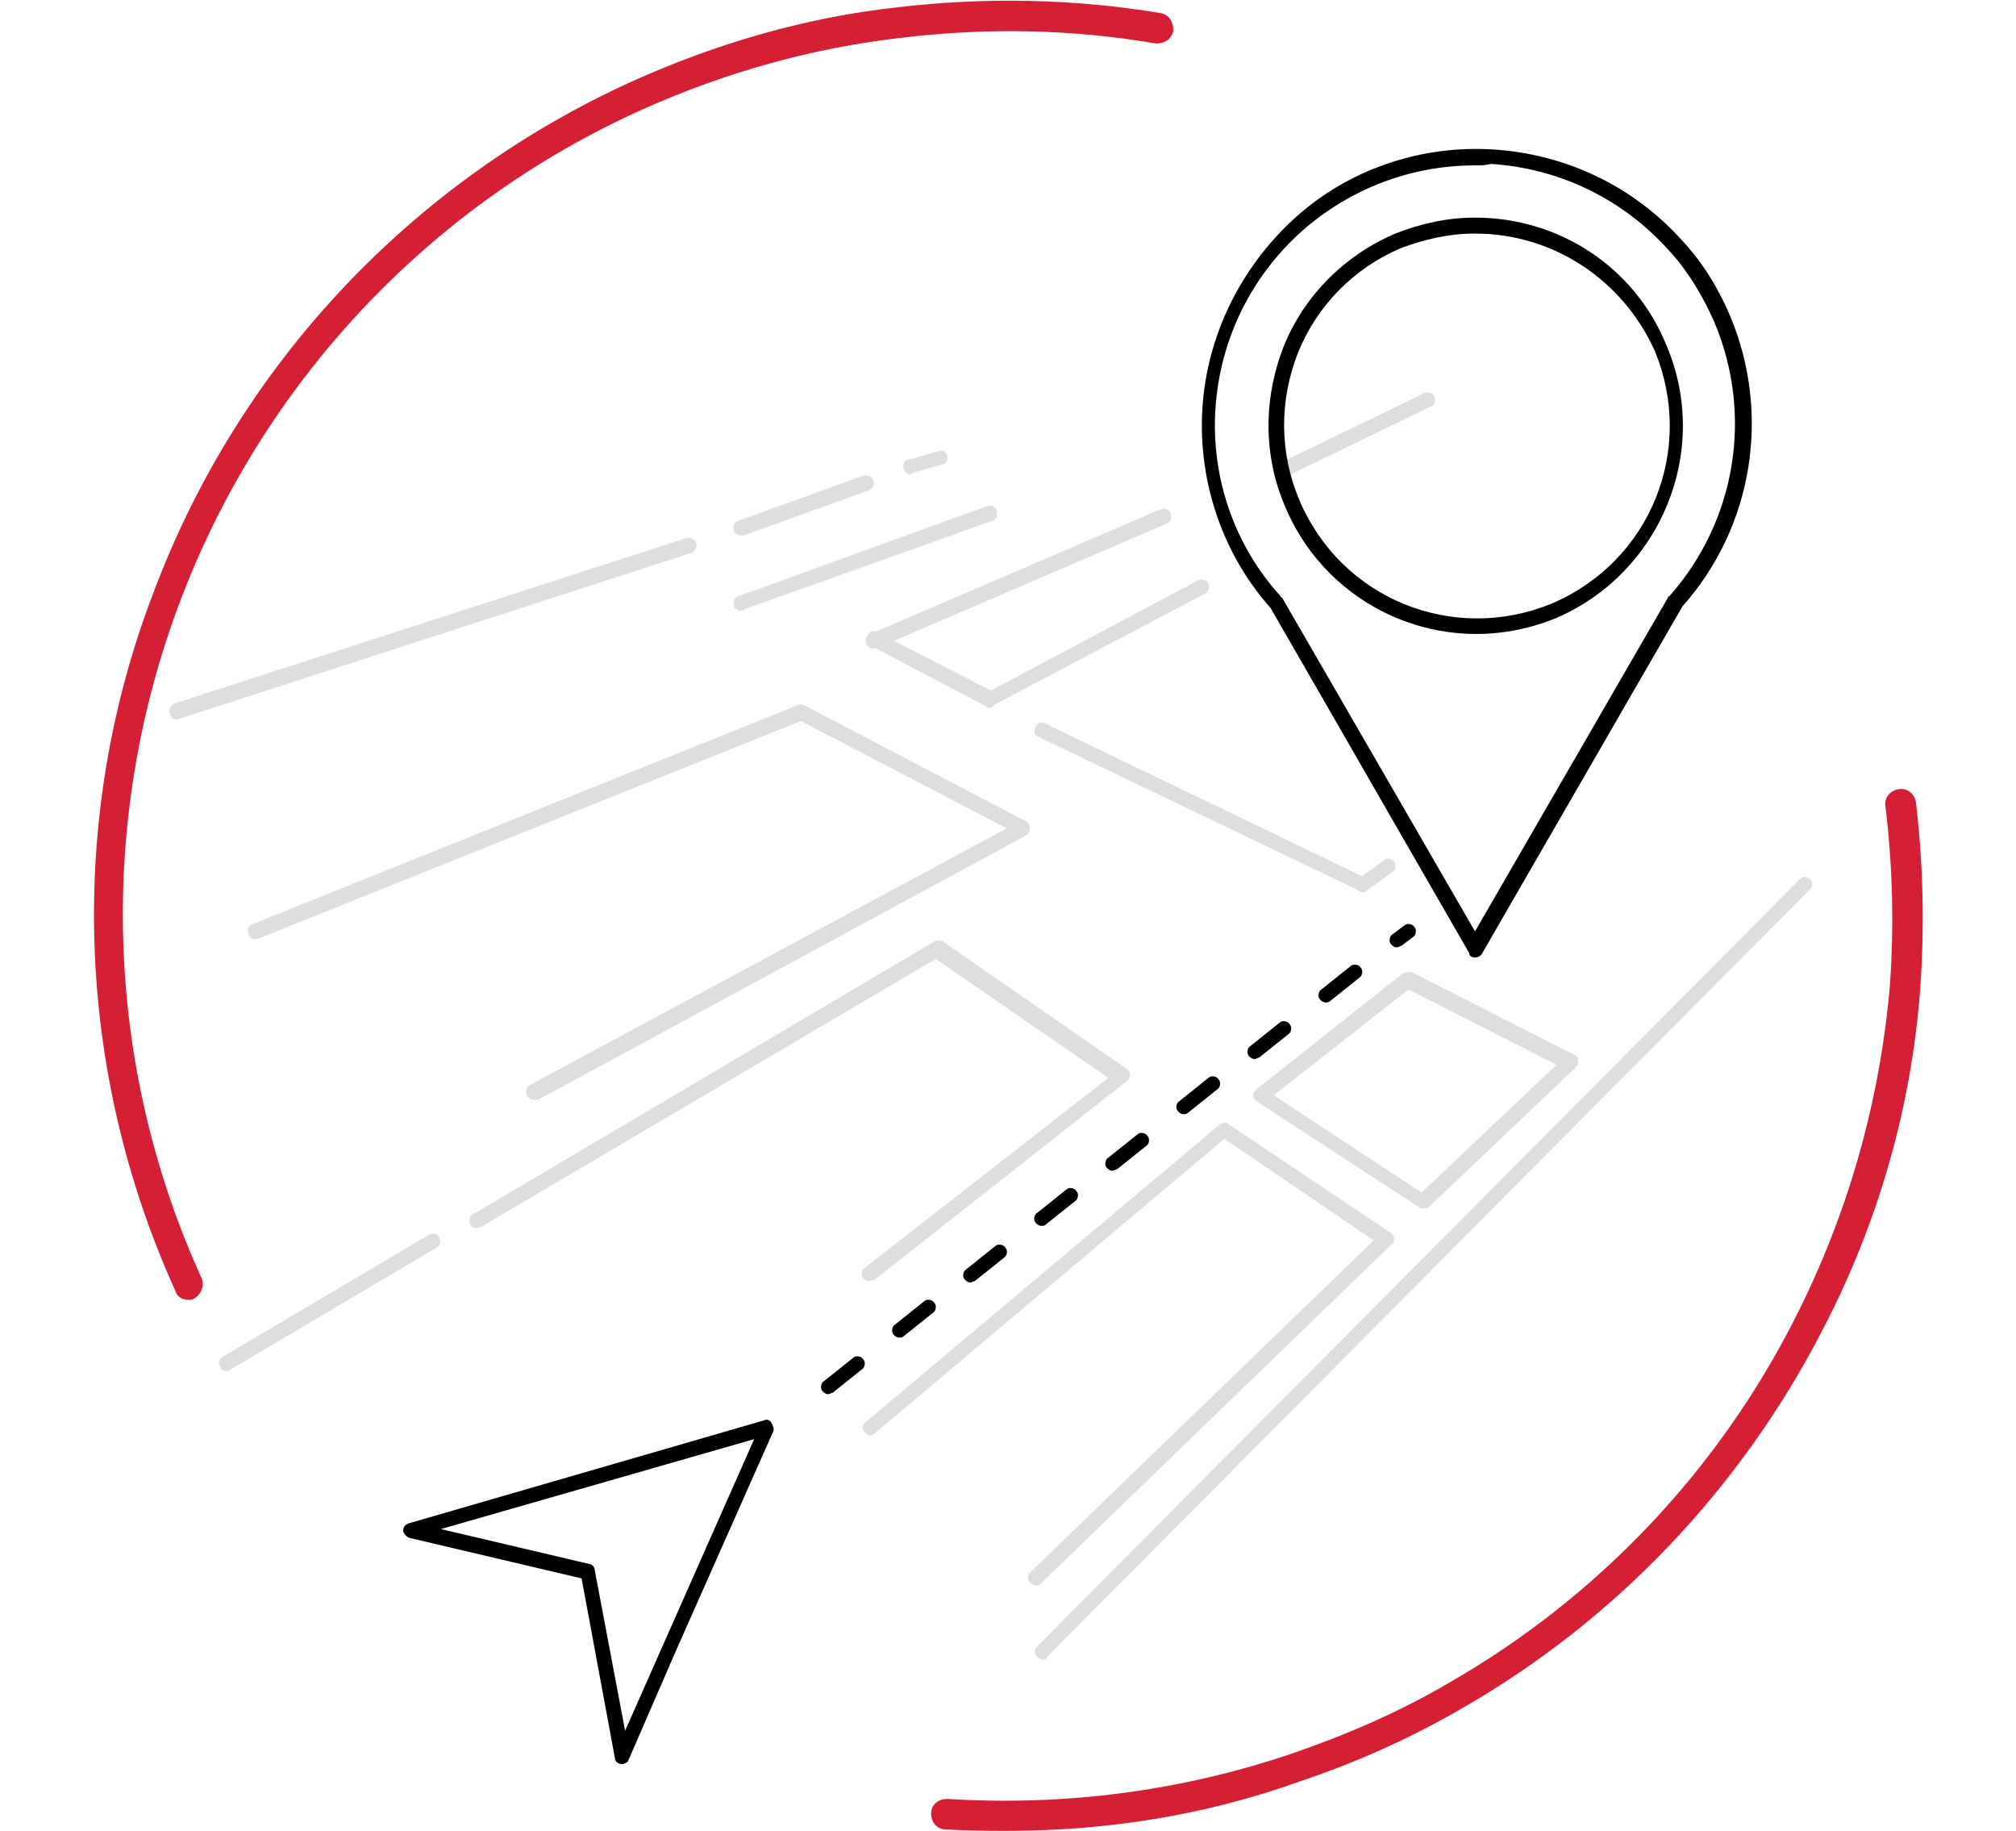 <?xml version="1.0" encoding="utf-8"?>
<!-- Generator: Adobe Illustrator 25.3.1, SVG Export Plug-In . SVG Version: 6.00 Build 0)  -->
<svg version="1.1" id="Layer_1" xmlns="http://www.w3.org/2000/svg" xmlns:xlink="http://www.w3.org/1999/xlink" x="0px" y="0px"
	 viewBox="0 0 139 126.2" style="enable-background:new 0 0 139 126.2;" xml:space="preserve">
<style type="text/css">
	.st0{fill:#DFDEDE;}
	.st1{fill:#DFDEDE;stroke:#CED3D8;stroke-width:2;stroke-linecap:round;stroke-linejoin:round;}
	.st2{fill:#D51F35;}
</style>
<path id="Path_39044" class="st0" d="M89,32.7c-0.2,0-0.4-0.1-0.5-0.3c-0.1-0.3,0-0.6,0.2-0.7l0,0l9.5-4.6c0.3-0.1,0.6,0,0.7,0.2
	l0,0c0.1,0.3,0,0.6-0.2,0.7l-9.5,4.6C89.1,32.7,89.1,32.7,89,32.7z"/>
<g id="Pool_Chassis_Graphic" transform="translate(0 0)">
	<g id="Map" transform="translate(6.817 32.2)">
		<path id="Path_39045" d="M50.3,63.9c-0.2,0-0.3-0.1-0.4-0.2c-0.2-0.2-0.1-0.6,0.1-0.7l0,0l2-1.6c0.2-0.2,0.6-0.1,0.7,0.1l0,0
			c0.2,0.2,0.1,0.6-0.1,0.7l0,0l-2,1.6C50.5,63.8,50.4,63.9,50.3,63.9z M55.2,60c-0.2,0-0.3-0.1-0.4-0.2c-0.2-0.2-0.1-0.6,0.1-0.7
			l0,0l2-1.6c0.2-0.2,0.6-0.1,0.7,0.1l0,0c0.2,0.2,0.1,0.6-0.1,0.7l0,0l-2,1.6C55.4,60,55.3,60,55.2,60L55.2,60z M60.1,56.2
			c-0.2,0-0.3-0.1-0.4-0.2c-0.2-0.2-0.1-0.6,0.1-0.7l0,0l2-1.6c0.2-0.2,0.6-0.1,0.7,0.1l0,0c0.2,0.2,0.1,0.6-0.1,0.7l0,0l-2,1.6
			C60.3,56.1,60.2,56.2,60.1,56.2L60.1,56.2z M65,52.3c-0.2,0-0.3-0.1-0.4-0.2c-0.2-0.2-0.1-0.6,0.1-0.7l2-1.6
			c0.2-0.2,0.6-0.1,0.7,0.1c0.2,0.2,0.1,0.6-0.1,0.7l0,0l-2,1.6C65.2,52.3,65.1,52.3,65,52.3L65,52.3z M69.9,48.5
			c-0.2,0-0.3-0.1-0.4-0.2c-0.2-0.2-0.1-0.6,0.1-0.7l0,0l2-1.6c0.2-0.2,0.6-0.1,0.7,0.1c0.2,0.2,0.1,0.6-0.1,0.7l-2,1.6
			C70.1,48.4,70,48.5,69.9,48.5L69.9,48.5z M74.8,44.6c-0.2,0-0.3-0.1-0.4-0.2c-0.2-0.2-0.1-0.6,0.1-0.7l0,0l2-1.6
			c0.2-0.2,0.6-0.1,0.7,0.1l0,0c0.2,0.2,0.1,0.6-0.1,0.7l0,0l-2,1.6C75,44.6,74.9,44.6,74.8,44.6L74.8,44.6z M79.7,40.8
			c-0.2,0-0.3-0.1-0.4-0.2c-0.2-0.2-0.1-0.6,0.1-0.7l0,0l2-1.6c0.2-0.2,0.6-0.1,0.7,0.1c0.2,0.2,0.1,0.6-0.1,0.7l-2,1.6
			C79.9,40.7,79.8,40.8,79.7,40.8L79.7,40.8z M84.6,36.9c-0.2,0-0.3-0.1-0.4-0.2c-0.2-0.2-0.1-0.6,0.1-0.7l2-1.6
			c0.2-0.2,0.6-0.1,0.7,0.1l0,0c0.2,0.2,0.1,0.6-0.1,0.7l0,0l-2,1.6C84.8,36.9,84.7,36.9,84.6,36.9L84.6,36.9z M89.5,33.1
			c-0.2,0-0.3-0.1-0.4-0.2c-0.2-0.2-0.1-0.6,0.1-0.7l0,0l0.8-0.6c0.2-0.2,0.6-0.1,0.7,0.1c0.2,0.2,0.1,0.6-0.1,0.7L89.8,33
			C89.7,33,89.6,33.1,89.5,33.1L89.5,33.1z"/>
		<path id="Path_39046" class="st0" d="M64.6,77.1c-0.1,0-0.3-0.1-0.4-0.2c-0.2-0.2-0.2-0.5,0-0.7l0,0l23.7-22.9l-10.3-7L53.5,66.6
			c-0.2,0.2-0.5,0.2-0.7-0.1c-0.2-0.2-0.2-0.5,0.1-0.7l24.4-20.5c0.2-0.1,0.4-0.2,0.6,0l11.2,7.5c0.1,0.1,0.2,0.2,0.2,0.4
			s0,0.3-0.2,0.4L64.9,77C64.8,77.1,64.7,77.1,64.6,77.1z"/>
		<path id="Path_39047" class="st0" d="M53.1,56.1c-0.2,0-0.3-0.1-0.4-0.2c-0.2-0.2-0.1-0.6,0.1-0.7l16.8-13.1l-11.9-8.2L26.3,52.4
			c-0.2,0.1-0.6,0.1-0.7-0.2l0,0c-0.1-0.2-0.1-0.6,0.2-0.7l31.8-18.8c0.2-0.1,0.4-0.1,0.6,0l12.7,8.8c0.1,0.1,0.2,0.2,0.2,0.4
			s-0.1,0.3-0.2,0.4L53.5,56C53.4,56,53.2,56.1,53.1,56.1z"/>
		<path id="Path_39048" class="st0" d="M30,43.6c-0.2,0-0.4-0.1-0.5-0.3c-0.1-0.3,0-0.6,0.2-0.7l32.9-17.7l-14.2-7.4L11,32.5
			c-0.3,0.1-0.6,0-0.7-0.3c-0.1-0.3,0-0.6,0.3-0.7l0,0l37.6-15.1c0.1-0.1,0.3,0,0.4,0l15.3,8c0.2,0.1,0.3,0.3,0.3,0.5
			s-0.1,0.4-0.3,0.5L30.3,43.6C30.2,43.6,30.1,43.6,30,43.6z"/>
		<path id="Path_39049" class="st0" d="M61.4,16.6c-0.1,0-0.2,0-0.2-0.1l-8-4.2c-0.3-0.1-0.4-0.4-0.2-0.7c0.1-0.3,0.4-0.4,0.7-0.2
			l0,0l7.8,4l14.3-7.6c0.3-0.1,0.6,0,0.7,0.2c0.1,0.3,0,0.6-0.2,0.7l-14.6,7.7C61.6,16.6,61.5,16.6,61.4,16.6z"/>
		<path id="Shape-4" class="st1" d="M6.4,0"/>
		<path id="Shape-5" class="st1" d="M68.2,27"/>
		<path id="Path_39050" class="st0" d="M91.3,51.1c-0.1,0-0.2,0-0.3-0.1l-11.2-7.3c-0.1-0.1-0.2-0.2-0.2-0.4s0.1-0.3,0.2-0.4l10.1-8
			c0.2-0.1,0.4-0.1,0.6-0.1l11.2,5.7c0.2,0.1,0.3,0.2,0.3,0.4s0,0.3-0.2,0.5L91.7,51C91.6,51.1,91.4,51.1,91.3,51.1z M81,43.3
			L91.2,50l9.3-8.8L90.3,36L81,43.3z"/>
		<path id="Path_39051" class="st0" d="M87.1,29.3c-0.1,0-0.2,0-0.2-0.1L64.8,18.6c-0.3-0.1-0.4-0.4-0.2-0.7l0,0
			c0.1-0.3,0.4-0.4,0.7-0.2l0,0l21.8,10.5l1.5-1.1c0.2-0.2,0.6-0.1,0.7,0.1l0,0c0.2,0.2,0.1,0.6-0.1,0.7l-1.8,1.3
			C87.4,29.3,87.2,29.3,87.1,29.3z"/>
		<path id="Path_39052" class="st0" d="M53.4,12.5c-0.2,0-0.4-0.1-0.5-0.3c-0.1-0.3,0-0.6,0.3-0.7l0,0l20-8.6c0.3-0.1,0.6,0,0.7,0.3
			s0,0.6-0.3,0.7l0,0l-20,8.6C53.5,12.4,53.5,12.5,53.4,12.5z"/>
		<path id="Path_39053" class="st0" d="M44.3,9.9c-0.2,0-0.4-0.1-0.5-0.3c-0.1-0.3,0-0.6,0.3-0.7l0,0l17.1-6.2
			c0.3-0.1,0.6,0,0.7,0.3l0,0c0.1,0.3,0,0.6-0.3,0.7l0,0L44.5,9.8C44.4,9.9,44.4,9.9,44.3,9.9z"/>
	</g>
	<path id="Path_39054" class="st2" d="M69.5,126.2c-1.4,0-2.8,0-4.3-0.1c-0.6,0-1-0.5-1-1.1s0.5-1,1.1-1c8,0.5,16-0.5,23.7-3.1
		c3.8-1.3,7.5-2.9,10.9-4.9c10.3-5.9,18.6-14.7,23.9-25.2c3.6-7.1,5.8-14.8,6.5-22.8c0.3-4.1,0.2-8.3-0.3-12.4
		c-0.1-0.6,0.3-1.1,0.9-1.2c0.6-0.1,1.1,0.3,1.2,0.9c0.5,4.2,0.6,8.5,0.3,12.8c-0.6,8.2-2.9,16.2-6.7,23.5
		c-5.6,10.9-14.2,20-24.8,26.1c-3.6,2.1-7.4,3.8-11.3,5.1C83.2,125.1,76.4,126.2,69.5,126.2z M13,89.6c-0.4,0-0.8-0.2-0.9-0.6
		c-6.9-15.2-7.5-32.6-1.5-48.2c5.9-15.7,17.8-28.3,33-35.2C49.4,3,55.5,1.2,61.9,0.5C67.9-0.2,74-0.1,80,0.9
		c0.6,0.1,0.9,0.6,0.9,1.2C80.8,2.7,80.3,3,79.7,3C73.9,2,68,1.9,62.2,2.6C56,3.3,50,5,44.4,7.5c-14.8,6.6-26.3,18.9-32,34
		s-5.2,31.9,1.5,46.6c0.2,0.5,0,1.1-0.5,1.4l0,0C13.3,89.6,13.1,89.6,13,89.6z"/>
	<path id="Path_39055" d="M101.7,66c-0.2,0-0.4-0.1-0.4-0.3L87.6,41.9c-3.3-3.7-5-8.7-4.7-13.7s2.6-9.7,6.3-13.1
		c3.7-3.4,8.7-5.1,13.7-4.8s9.7,2.5,13.1,6.3c1.4,1.5,2.5,3.3,3.3,5.2c2.8,6.7,1.6,14.5-3.3,20l-13.8,23.9
		C102.1,65.9,101.9,66,101.7,66z M101.7,11.4c-4.4,0-8.6,1.6-11.9,4.5c-3.6,3.2-5.7,7.6-6,12.3s1.3,9.4,4.5,12.9c0,0,0,0.1,0.1,0.1
		l13.3,23l13.3-23c0,0,0-0.1,0.1-0.1c4.6-5.2,5.8-12.5,3.1-18.9c-0.8-1.8-1.8-3.5-3.1-4.9c-3.2-3.6-7.6-5.7-12.3-6
		C102.4,11.4,102.1,11.4,101.7,11.4z M101.8,43.7c-5.8,0-11-3.5-13.2-8.8c-1.5-3.5-1.5-7.4-0.1-11c1.4-3.5,4.2-6.3,7.7-7.8
		c1.8-0.7,3.6-1.1,5.5-1.1l0,0c5.8,0,11,3.4,13.2,8.8c3.1,7.3-0.4,15.7-7.6,18.8C105.6,43.3,103.7,43.7,101.8,43.7L101.8,43.7z
		 M101.7,16.1c-1.8,0-3.5,0.4-5.1,1l0,0c-3.3,1.4-5.8,4-7.1,7.2c-1.3,3.3-1.3,6.9,0.1,10.2c2.9,6.8,10.6,9.9,17.4,7.1
		c6.8-2.9,9.9-10.6,7.1-17.4C111.9,19.3,107.1,16.1,101.7,16.1L101.7,16.1z M96.4,16.7L96.4,16.7z"/>
	<path id="Path_39056" d="M42.9,121.6C42.9,121.6,42.8,121.6,42.9,121.6c-0.3,0-0.5-0.2-0.5-0.4l-2.3-12.4L28.2,106
		c-0.2-0.1-0.4-0.3-0.4-0.5s0.1-0.4,0.4-0.5l24.5-7.1c0.2-0.1,0.4,0,0.5,0.2s0.2,0.4,0.1,0.6l-6.7,15.1l-3.3,7.6
		C43.3,121.4,43.1,121.6,42.9,121.6z M30.4,105.4l10.2,2.4c0.2,0,0.4,0.2,0.4,0.4l2.1,11.1L52,99.2L30.4,105.4z"/>
</g>
<path id="Path_39057" class="st0" d="M62.8,32.7c-0.2,0-0.4-0.1-0.5-0.4c-0.1-0.3,0.1-0.6,0.3-0.6l0,0l2.1-0.6
	c0.3-0.1,0.6,0.1,0.6,0.3l0,0c0.1,0.3-0.1,0.6-0.3,0.6l0,0l-2.1,0.6C62.9,32.7,62.8,32.7,62.8,32.7z"/>
<path id="Path_39058" class="st0" d="M51.1,36.9c-0.2,0-0.4-0.1-0.5-0.3c-0.1-0.3,0-0.6,0.3-0.7l0,0l8.6-3.1c0.3-0.1,0.6,0,0.7,0.3
	c0.1,0.3,0,0.6-0.3,0.7l-8.6,3.1C51.2,36.9,51.2,36.9,51.1,36.9z"/>
<path id="Path_39059" class="st0" d="M12.2,49.6c-0.2,0-0.4-0.1-0.5-0.4c-0.1-0.3,0.1-0.6,0.3-0.7l35.3-11.4
	c0.3-0.1,0.6,0.1,0.7,0.3l0,0c0.1,0.3-0.1,0.6-0.3,0.7l0,0L12.2,49.6L12.2,49.6z"/>
<path id="Path_39060" class="st0" d="M71.9,114.4c-0.1,0-0.3-0.1-0.4-0.2c-0.2-0.2-0.2-0.5,0-0.7l52.6-52.9c0.2-0.2,0.5-0.2,0.7,0
	s0.2,0.5,0,0.7l0,0l-52.6,52.9C72.2,114.4,72,114.4,71.9,114.4z"/>
<path id="Path_39061" class="st0" d="M15.6,94.5c-0.2,0-0.4-0.1-0.4-0.3c-0.2-0.2-0.1-0.5,0.2-0.7l0,0l14.2-8.4
	c0.2-0.1,0.6-0.1,0.7,0.2l0,0c0.1,0.2,0.1,0.6-0.2,0.7l0,0l-14.2,8.4C15.8,94.5,15.7,94.5,15.6,94.5z"/>
</svg>
